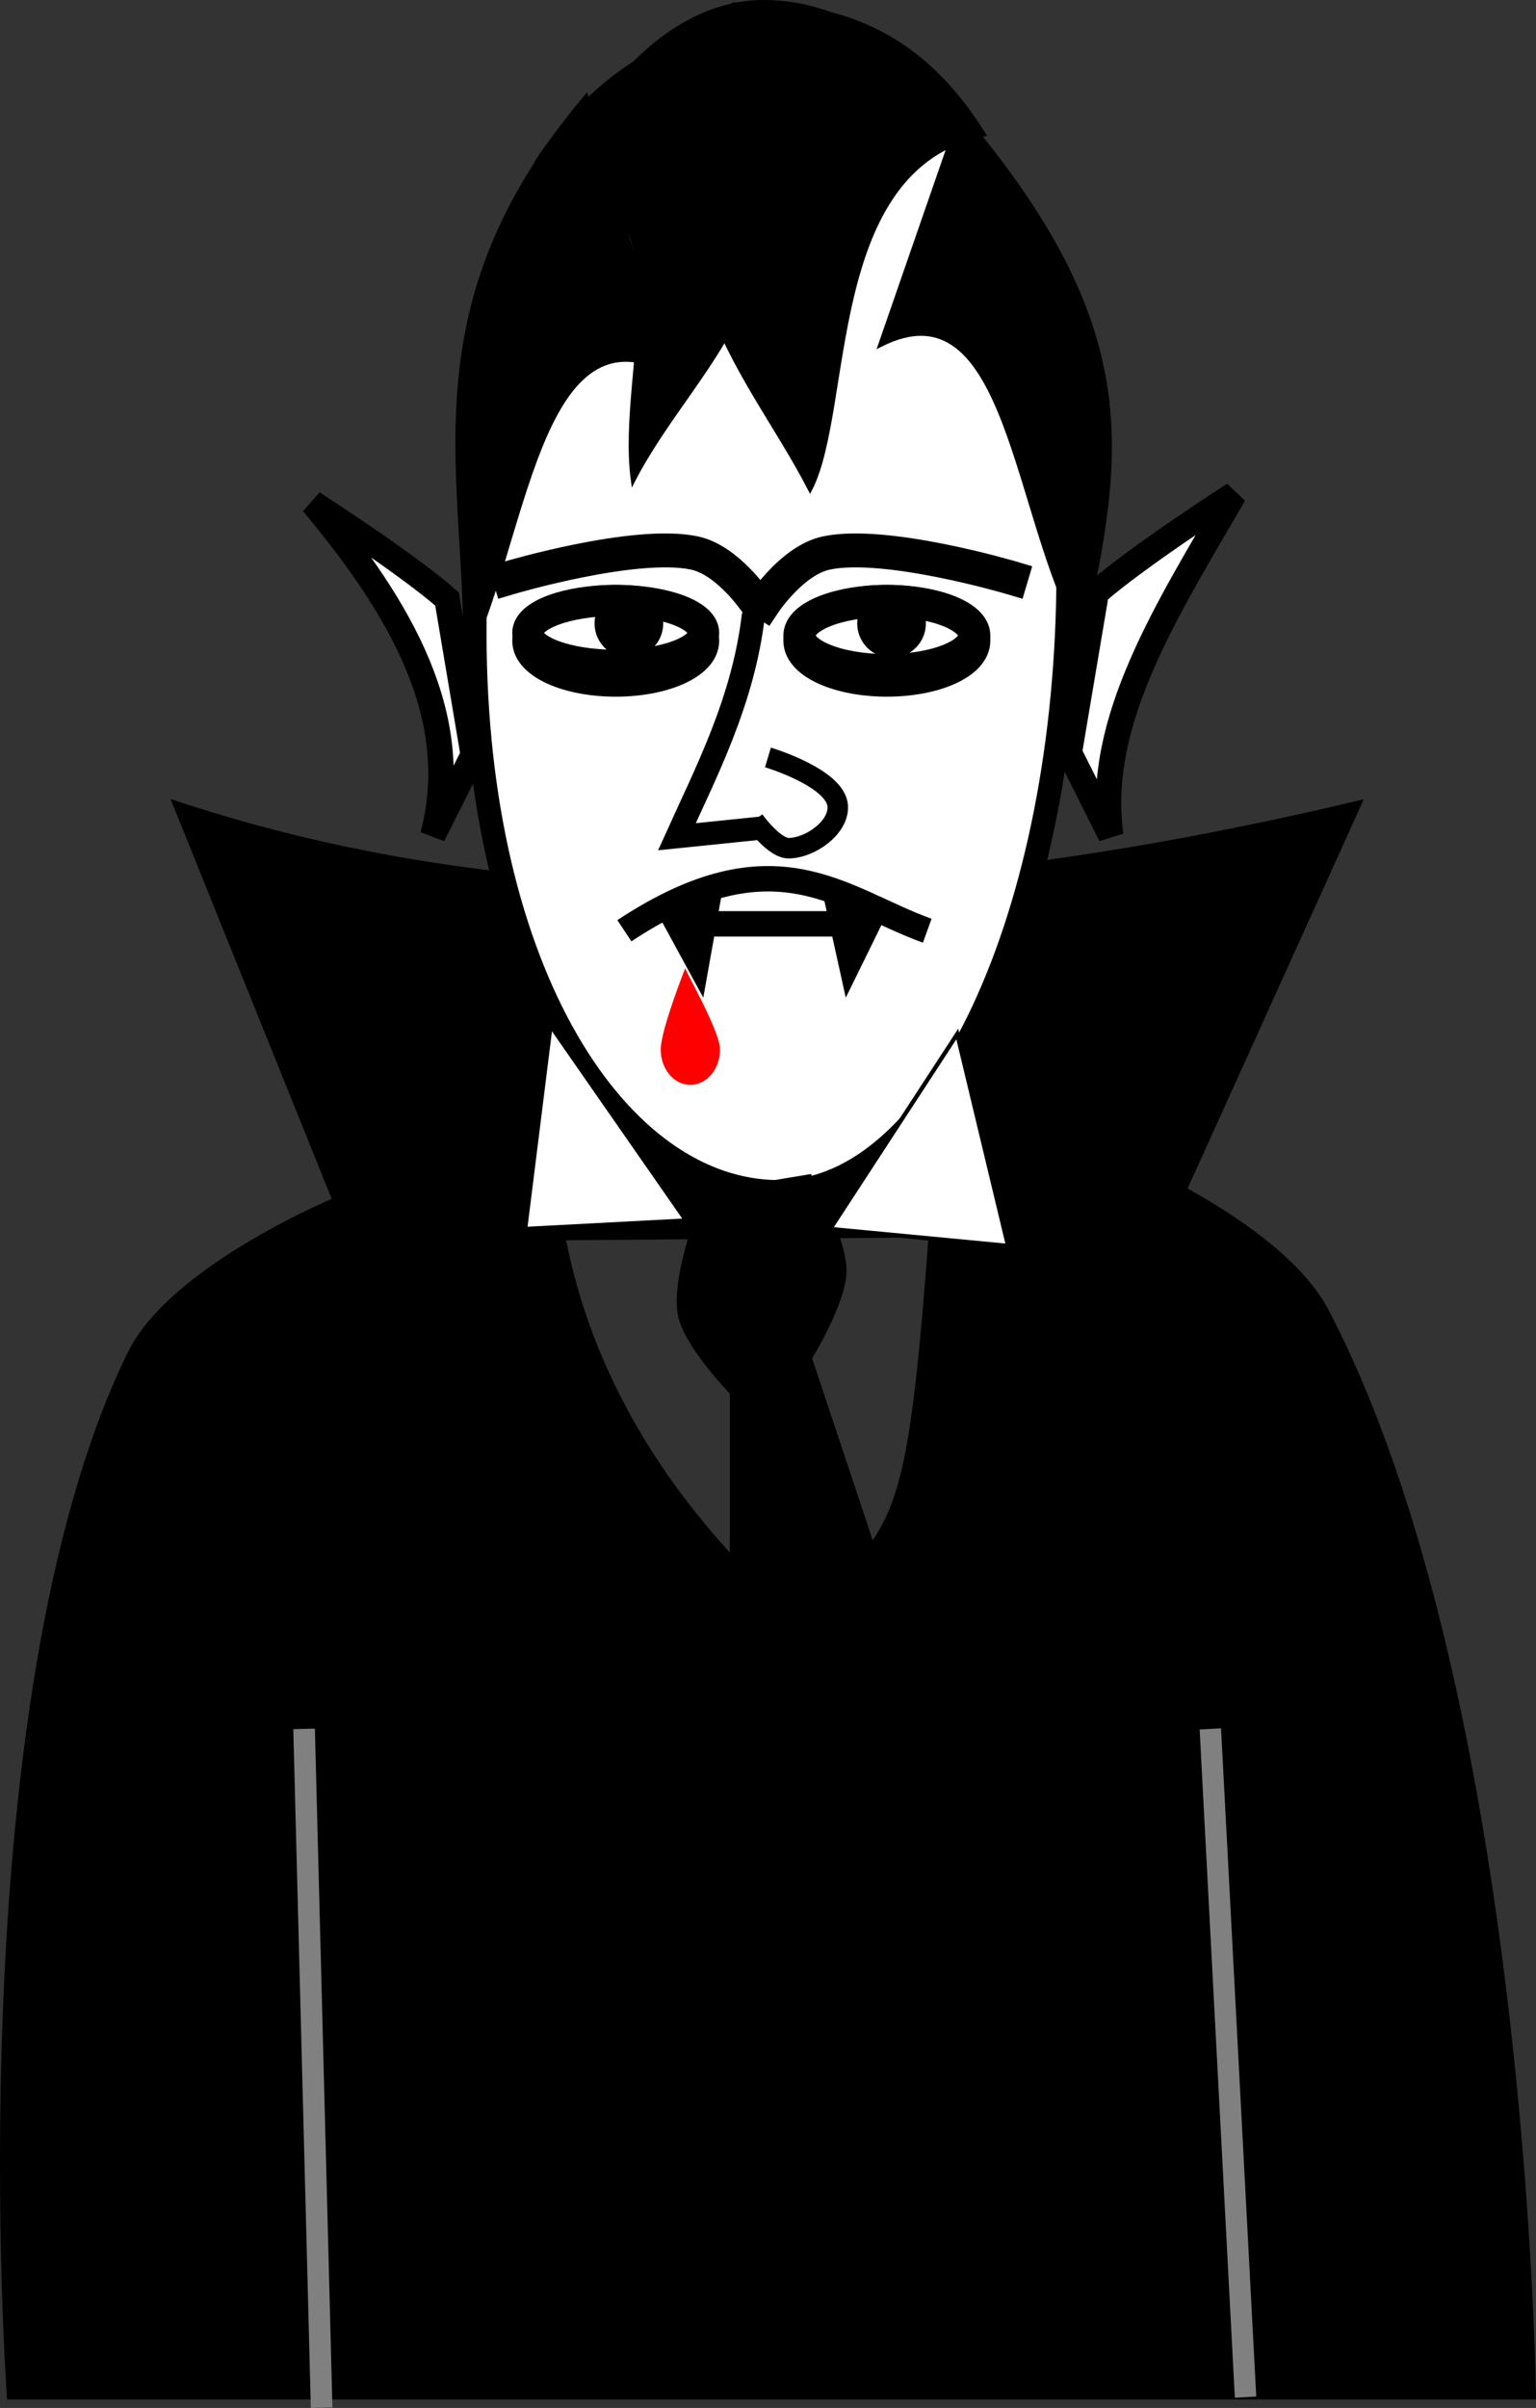 <?xml version="1.0" encoding="UTF-8" standalone="no"?>
<!-- Created with Inkscape (http://www.inkscape.org/) -->

<svg
   width="362.569"
   height="568.206"
   viewBox="0 0 95.93 150.338"
   version="1.1"
   id="svg5"
   inkscape:version="1.4 (1:1.4+202410161351+e7c3feb100)"
   sodipodi:docname="vampire.svg"
   inkscape:export-filename="vampire.png"
   inkscape:export-xdpi="42.238224"
   inkscape:export-ydpi="42.238224"
   xmlns:inkscape="http://www.inkscape.org/namespaces/inkscape"
   xmlns:sodipodi="http://sodipodi.sourceforge.net/DTD/sodipodi-0.dtd"
   xmlns="http://www.w3.org/2000/svg"
   xmlns:svg="http://www.w3.org/2000/svg"
   xmlns:rdf="http://www.w3.org/1999/02/22-rdf-syntax-ns#"
   xmlns:cc="http://creativecommons.org/ns#"
   xmlns:dc="http://purl.org/dc/elements/1.1/">
  <rect x="0" y="0" width="95.93" height="150.338" fill="#333333" stroke="none"/>
  <title
     id="title27">Vampire</title>
  <sodipodi:namedview
     id="namedview7"
     pagecolor="#ffffff"
     bordercolor="#666666"
     borderopacity="1.0"
     inkscape:showpageshadow="2"
     inkscape:pageopacity="0.0"
     inkscape:pagecheckerboard="0"
     inkscape:deskcolor="#d1d1d1"
     inkscape:document-units="px"
     showgrid="false"
     inkscape:zoom="0.8071317"
     inkscape:cx="179.6485"
     inkscape:cy="316.55305"
     inkscape:window-width="1366"
     inkscape:window-height="703"
     inkscape:window-x="0"
     inkscape:window-y="0"
     inkscape:window-maximized="1"
     inkscape:current-layer="layer1">
    <inkscape:grid
       id="grid1"
       units="px"
       originx="-72.873"
       originy="-38.525"
       spacingx="0.265"
       spacingy="0.265"
       empcolor="#3f3fff"
       empopacity="0.251"
       color="#3f3fff"
       opacity="0.125"
       empspacing="5"
       enabled="true"
       visible="false" />
  </sodipodi:namedview>
  <defs
     id="defs2">
    <inkscape:path-effect
       effect="bspline"
       id="path-effect22"
       is_visible="true"
       lpeversion="1.3"
       weight="33.333"
       steps="2"
       helper_size="0"
       apply_no_weight="true"
       apply_with_weight="true"
       only_selected="false"
       uniform="false" />
  </defs>
  <g
     inkscape:label="Layer 1"
     inkscape:groupmode="layer"
     id="layer1"
     transform="translate(-72.873,-38.525)">
    <path
       style="fill:#000000;stroke:#000000;stroke-width:0.175px;stroke-linecap:butt;stroke-linejoin:miter;stroke-opacity:1"
       d="M 94.731,115.973 83.677,88.552 c 22.892,7.652 47.963,6.277 74.217,0 L 145.653,115.584 Z"
       id="path1"
       sodipodi:nodetypes="ccccc" />
    <path
       id="path2"
       style="fill:#ffffff;stroke:#000000;stroke-width:1.47;paint-order:markers fill stroke"
       d="m 139.587,74.204 c 0,21.392 -8.09,38.733 -18.069,38.733 -9.979,0 -18.994,-13.552 -18.994,-34.944 0,-21.392 8.09,-38.733 18.069,-38.733 9.979,2e-6 18.994,13.552 18.994,34.944 z"
       sodipodi:nodetypes="sssss" />
    <path
       style="fill:#ffffff;stroke:#000000;stroke-width:1.587;stroke-linecap:butt;stroke-linejoin:miter;stroke-opacity:1"
       d="m 100.79,75.919 c -2.534,-2.227 -8.385,-5.987 -8.385,-5.987 5.541,6.623 9.454,13.405 7.499,20.755 l 2.525,-5.036 z"
       id="path3"
       sodipodi:nodetypes="ccccc" />
    <path
       style="fill:#ffffff;stroke:#000000;stroke-width:1.587;stroke-linecap:butt;stroke-linejoin:miter;stroke-opacity:1"
       d="m 141.338,75.533 c 2.6,-2.285 8.603,-6.143 8.603,-6.143 -4.079,7.073 -8.706,14.136 -7.694,21.294 l -2.591,-5.167 z"
       id="path4"
       sodipodi:nodetypes="ccccc" />
    <ellipse
       style="fill:#000000;fill-opacity:1;stroke:#000000;stroke-width:2.117;paint-order:markers fill stroke"
       id="path5"
       cx="111.328"
       cy="78.531"
       rx="5.404"
       ry="2.432" />
    <ellipse
       style="fill:#000000;fill-opacity:1;stroke:#000000;stroke-width:2.117;paint-order:markers fill stroke"
       id="ellipse5"
       cx="128.261"
       cy="78.531"
       rx="5.404"
       ry="2.432" />
    <path
       style="fill:none;stroke:#000000;stroke-width:1.587;stroke-linecap:butt;stroke-linejoin:miter;stroke-opacity:1"
       d="m 111.868,96.635 c 9.414,-6.219 13.575,-1.931 18.915,0"
       id="path6"
       sodipodi:nodetypes="cc" />
    <path
       style="fill:#000000;stroke:#000000;stroke-width:0.265px;stroke-linecap:butt;stroke-linejoin:miter;stroke-opacity:1"
       d="m 114.064,95.52 2.668,4.898 1.115,-6.243 z"
       id="path7"
       sodipodi:nodetypes="cccc" />
    <path
       style="fill:#000000;stroke:#000000;stroke-width:0.265px;stroke-linecap:butt;stroke-linejoin:miter;stroke-opacity:1"
       d="m 128.147,95.52 -2.404,4.898 -1.379,-6.243 z"
       id="path8"
       sodipodi:nodetypes="cccc" />
    <ellipse
       style="fill:#ffffff;fill-opacity:1;stroke:#000000;stroke-width:1.947;paint-order:markers fill stroke"
       id="ellipse8"
       cx="111.328"
       cy="78.039"
       rx="5.489"
       ry="2.025" />
    <ellipse
       style="fill:#ffffff;fill-opacity:1;stroke:#000000;stroke-width:2.005;paint-order:markers fill stroke"
       id="ellipse9"
       cx="128.261"
       cy="78.203"
       rx="5.46"
       ry="2.16" />
    <path
       style="fill:#000000;stroke:#000000;stroke-width:0.265px;stroke-linecap:butt;stroke-linejoin:miter;stroke-opacity:1"
       d="m 118.353,39.89 c 6.584,15.972 -1.841,20.686 -5.945,28.643 -0.999,-7.226 4.072,-17.922 -5.945,-19.996 3.196,-4.8 7.284,-7.369 11.889,-8.647 z"
       id="path9"
       sodipodi:nodetypes="cccc" />
    <path
       style="fill:#000000;stroke:#000000;stroke-width:0.273px;stroke-linecap:butt;stroke-linejoin:miter;stroke-opacity:1"
       d="m 109.487,44.567 c -11.374,13.42 -7.236,23.983 -7.564,35.369 3.715,-7.332 4.478,-22.355 12.578,-18.265 z"
       id="path11"
       sodipodi:nodetypes="cccc" />
    <path
       style="fill:#000000;stroke:#000000;stroke-width:0.265px;stroke-linecap:butt;stroke-linejoin:miter;stroke-opacity:1"
       d="m 118.603,38.809 c -6.584,15.972 0.76,22.308 4.864,30.264 2.621,-5.065 0.825,-20.084 10.842,-22.157 -4.372,-7.017 -9.906,-8.228 -15.706,-8.106 z"
       id="path12"
       sodipodi:nodetypes="cccc" />
    <path
       style="fill:#000000;stroke:#000000;stroke-width:0.273px;stroke-linecap:butt;stroke-linejoin:miter;stroke-opacity:1"
       d="m 132.874,45.592 c 11.374,13.42 10.146,21.073 7.564,32.723 -4.244,-7.332 -4.478,-22.355 -12.578,-18.265 z"
       id="path13"
       sodipodi:nodetypes="cccc" />
    <circle
       style="fill:#000000;fill-opacity:1;stroke:#000000;stroke-width:1.587;paint-order:markers fill stroke"
       id="path14"
       cx="112.15"
       cy="77.45"
       r="1.351" />
    <circle
       style="fill:#000000;fill-opacity:1;stroke:#000000;stroke-width:1.587;paint-order:markers fill stroke"
       id="circle14"
       cx="128.554"
       cy="77.45"
       r="1.351" />
    <path
       id="path15"
       style="fill:#000000;stroke:#000000;stroke-width:0.239px;stroke-linecap:butt;stroke-linejoin:miter;stroke-opacity:1"
       d="m 141.597,110.234 -10.274,0.666 c -1.714,25.453 -2.32,20.999 -7.925,29.54 -2.949,-2.712 -14.261,-12.13 -15.807,-28.002 l -13.564,0.88 c 0,0 -10.405,4.259 -13.065,9.692 -10.696,21.849 -7.534,65.204 -7.534,65.204 H 168.682 c 0,0 -0.482,-44.005 -12.94,-67.847 -2.995,-5.732 -14.145,-10.133 -14.145,-10.133 z"
       sodipodi:nodetypes="cccccsccsc" />
    <path
       style="fill:#000000;stroke:#000000;stroke-width:0.265px;stroke-linecap:butt;stroke-linejoin:miter;stroke-opacity:1"
       d="m 116.963,113.05 c 0,0 -2.104,5.032 -1.621,7.566 0.365,1.914 3.243,4.864 3.243,4.864 v 14.051 l 3.783,17.834 5.945,-19.455 -4.864,-14.591 c 0,0 2.131,-3.464 2.162,-5.404 0.034,-2.108 -2.162,-5.945 -2.162,-5.945 z"
       id="path17"
       sodipodi:nodetypes="cscccccscc" />
    <path
       style="fill:none;stroke:#808080;stroke-width:1.349;stroke-linecap:butt;stroke-linejoin:miter;stroke-opacity:1"
       d="m 91.865,146.466 1.095,42.38"
       id="path18" />
    <path
       style="fill:none;stroke:#808080;stroke-width:1.338;stroke-linecap:butt;stroke-linejoin:miter;stroke-opacity:1"
       d="m 148.464,146.467 2.199,41.721"
       id="path19" />
    <path
       style="fill:none;stroke:#000000;stroke-width:2.117;stroke-linecap:square;stroke-linejoin:miter;stroke-opacity:1"
       d="m 120.097,76.135 c 0,0 -1.758,-2.638 -3.849,-3.083 -3.698,-0.788 -11.546,1.542 -11.546,1.542"
       id="path20"
       sodipodi:nodetypes="csc" />
    <path
       style="fill:none;stroke:#000000;stroke-width:2.117;stroke-linecap:square;stroke-linejoin:miter;stroke-opacity:1"
       d="m 120.628,76.135 c 0,0 1.758,-2.638 3.849,-3.083 3.698,-0.788 11.546,1.542 11.546,1.542"
       id="path21"
       sodipodi:nodetypes="csc" />
    <path
       style="fill:none;stroke:#000000;stroke-width:1.444;stroke-linecap:butt;stroke-linejoin:miter;stroke-opacity:1"
       d="m 119.931,76.877 c -0.62,5.413 -2.992,9.914 -4.783,13.889 l 5.318,-0.545 v 0"
       id="path22"
       sodipodi:nodetypes="cccc" />
    <path
       style="fill:none;stroke:#000000;stroke-width:1.281;stroke-linecap:butt;stroke-linejoin:miter;stroke-opacity:1"
       d="m 120.835,85.814 c 0,0 4.273,1.28 4.36,3.052 0.066,1.338 -1.712,2.593 -3.052,2.616 -0.93,0.016 -2.18,-1.744 -2.18,-1.744"
       id="path23"
       sodipodi:nodetypes="cssc" />
    <path
       style="fill:none;stroke:#000000;stroke-width:1.587;stroke-linecap:butt;stroke-linejoin:miter;stroke-opacity:1"
       d="m 116.783,96.204 h 8.996"
       id="path24" />
    <path
       id="path25"
       style="fill:#ff0000;stroke-width:0.419;stroke-linecap:square;paint-order:markers fill stroke"
       d="m 114.137,104.051 c 0,1.219 0.829,2.207 1.852,2.207 1.023,0 1.852,-0.988 1.852,-2.207 0,-1.219 -2.373,-5.233 -2.161,-5.107 0,0 -1.543,3.888 -1.543,5.107 z"
       sodipodi:nodetypes="ssscs" />
    <path
       style="fill:#ffffff;stroke:#000000;stroke-width:0.265px;stroke-linecap:butt;stroke-linejoin:miter;stroke-opacity:1"
       d="m 107.258,102.555 8.467,12.171 -10.054,0.529 z"
       id="path26" />
    <path
       style="fill:#ffffff;stroke:#000000;stroke-width:0.265px;stroke-linecap:butt;stroke-linejoin:miter;stroke-opacity:1"
       d="m 132.658,103.084 3.175,13.229 -11.113,-1.058 z"
       id="path27" />
  </g>
</svg>

